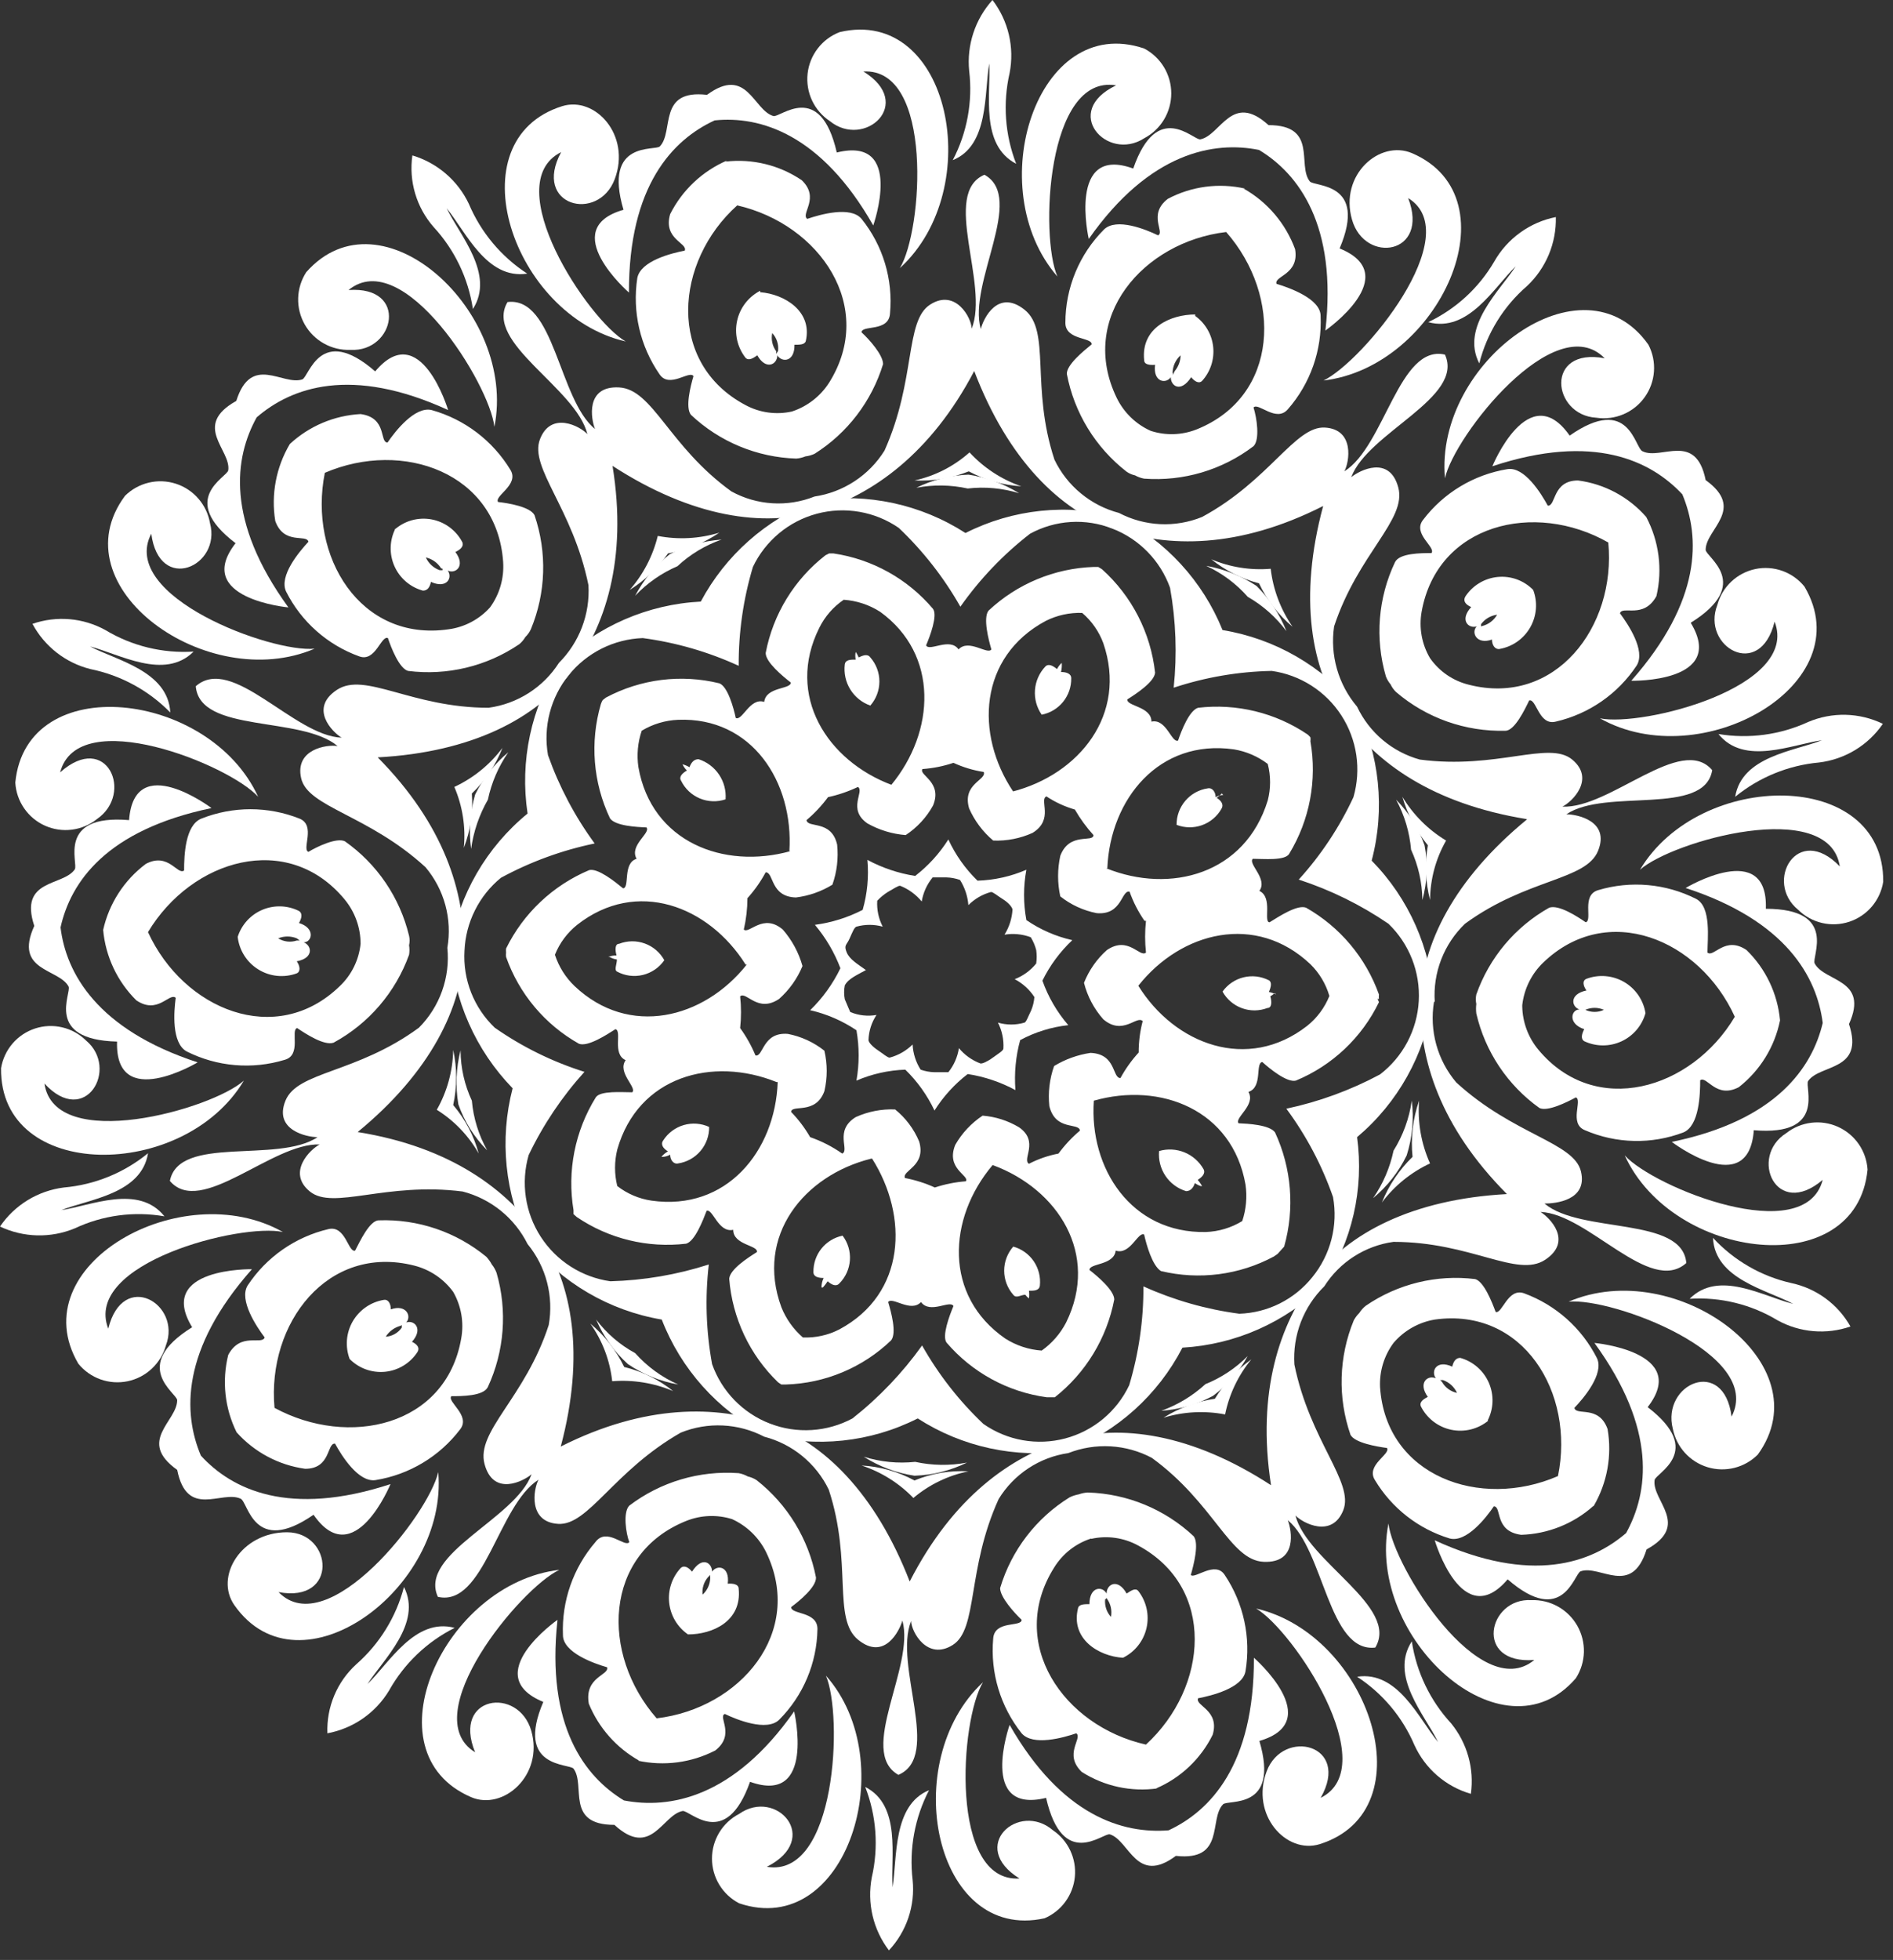 <svg xmlns="http://www.w3.org/2000/svg" width="115" height="119" viewBox="0 0 115 119" fill="none"><rect x="0" y="0" width="115" height="119" fill="#333333" stroke="none"/><path d="M62.95 57.68C62.988 57.952 62.988 58.227 62.95 58.499C62.605 58.925 62.154 59.254 61.643 59.452C62.129 59.705 62.54 60.079 62.839 60.537C62.817 60.819 62.75 61.096 62.64 61.357C62.463 61.711 62.352 62.043 62.241 62.088C61.714 62.243 61.152 62.243 60.624 62.088C60.873 62.573 60.988 63.116 60.957 63.66C60.957 63.793 60.647 63.971 60.314 64.214C59.982 64.458 59.672 64.591 59.561 64.569C59.052 64.378 58.601 64.057 58.254 63.638C58.172 64.174 57.951 64.678 57.612 65.1C57.501 65.1 57.169 65.1 56.77 65.1C56.483 65.093 56.199 65.04 55.928 64.945C55.636 64.487 55.468 63.96 55.441 63.417C55.053 63.8 54.572 64.075 54.046 64.214C53.913 64.214 53.669 63.993 53.337 63.771C53.005 63.55 52.761 63.284 52.761 63.151C52.778 62.606 52.947 62.077 53.248 61.623C52.711 61.717 52.157 61.656 51.653 61.445C51.653 61.445 51.476 61.047 51.321 60.67C51.267 60.392 51.267 60.106 51.321 59.828C51.543 59.407 52.096 59.186 52.606 58.898C52.118 58.544 51.609 58.256 51.432 57.813C51.255 57.37 51.432 57.392 51.609 56.993C51.786 56.594 51.897 56.306 52.03 56.262C52.552 56.117 53.103 56.117 53.625 56.262C53.374 55.778 53.259 55.234 53.292 54.689C53.483 54.485 53.699 54.307 53.935 54.158C54.289 53.959 54.577 53.759 54.688 53.781C55.197 53.984 55.646 54.311 55.995 54.734C56.083 54.196 56.312 53.692 56.659 53.272C56.659 53.272 57.08 53.272 57.501 53.272C57.781 53.281 58.057 53.333 58.321 53.427C58.612 53.888 58.786 54.412 58.83 54.955C59.21 54.573 59.684 54.298 60.203 54.158C60.336 54.158 60.58 54.379 60.934 54.601C61.289 54.822 61.488 55.088 61.51 55.221C61.479 55.763 61.311 56.289 61.023 56.749C61.559 56.66 62.109 56.714 62.618 56.904C62.766 57.145 62.878 57.406 62.95 57.68ZM63.327 59.54C63.78 58.619 64.395 57.786 65.143 57.082C64.144 56.857 63.197 56.443 62.352 55.863C62.164 54.853 62.164 53.817 62.352 52.807C61.413 53.213 60.406 53.438 59.384 53.471C58.645 52.753 58.044 51.904 57.612 50.968C57.074 51.818 56.392 52.568 55.596 53.183C54.581 53.024 53.6 52.694 52.694 52.209C52.787 53.229 52.689 54.258 52.407 55.243C51.499 55.711 50.517 56.018 49.505 56.151C50.166 56.936 50.691 57.828 51.055 58.787C50.596 59.737 49.974 60.6 49.217 61.335C50.221 61.564 51.175 61.977 52.03 62.553C52.207 63.564 52.207 64.598 52.03 65.61C52.969 65.205 53.976 64.98 54.998 64.945C55.732 65.66 56.332 66.5 56.77 67.426C57.306 66.575 57.989 65.825 58.786 65.211C59.802 65.367 60.783 65.697 61.688 66.186C61.608 65.165 61.705 64.138 61.975 63.151C62.882 62.662 63.875 62.354 64.899 62.243C64.212 61.447 63.678 60.531 63.327 59.54Z" fill="white"></path><path d="M85.723 51.589C86.163 52.548 86.397 53.59 86.409 54.645C86.71 53.563 86.755 52.426 86.542 51.323C86.178 50.283 85.588 49.338 84.814 48.554C85.323 49.492 85.632 50.525 85.723 51.589Z" fill="white"></path><path d="M84.658 69.863C84.44 70.895 84.019 71.874 83.418 72.743C84.276 72.035 84.971 71.151 85.456 70.151C85.798 69.079 85.904 67.945 85.766 66.828C85.611 67.906 85.234 68.939 84.658 69.863Z" fill="white"></path><path d="M73.229 84.039C72.453 84.751 71.541 85.301 70.549 85.656C71.65 85.581 72.723 85.272 73.694 84.748C74.562 84.104 75.279 83.28 75.799 82.333C75.067 83.071 74.193 83.651 73.229 84.039Z" fill="white"></path><path d="M55.599 88.757C54.547 88.868 53.485 88.763 52.476 88.447C53.41 89.043 54.459 89.435 55.554 89.599C56.662 89.561 57.749 89.289 58.744 88.802C57.703 88.999 56.634 88.984 55.599 88.757Z" fill="white"></path><path d="M38.587 82.156C37.66 81.654 36.852 80.959 36.217 80.118C36.655 81.148 37.313 82.07 38.144 82.82C39.063 83.446 40.105 83.869 41.201 84.061C40.203 83.62 39.312 82.97 38.587 82.156Z" fill="white"></path><path d="M28.665 66.828C28.219 65.87 27.985 64.828 27.978 63.772C27.707 64.843 27.662 65.96 27.845 67.05C28.212 68.1 28.81 69.053 29.595 69.841C29.076 68.913 28.759 67.887 28.665 66.828Z" fill="white"></path><path d="M29.639 48.554C29.857 47.521 30.279 46.542 30.88 45.674C30.034 46.379 29.347 47.255 28.864 48.244C28.551 49.315 28.468 50.439 28.62 51.544C28.764 50.491 29.11 49.476 29.639 48.554Z" fill="white"></path><path d="M41.155 34.378C41.926 33.657 42.839 33.107 43.836 32.761C42.738 32.839 41.667 33.14 40.69 33.647C39.818 34.33 39.101 35.191 38.586 36.172C39.311 35.405 40.186 34.794 41.155 34.378Z" fill="white"></path><path d="M58.789 29.66C59.839 29.538 60.903 29.637 61.913 29.948C60.973 29.367 59.925 28.983 58.834 28.818C57.733 28.858 56.654 29.13 55.666 29.615C56.699 29.419 57.762 29.434 58.789 29.66Z" fill="white"></path><path d="M75.802 36.238C76.719 36.763 77.519 37.472 78.15 38.32C77.741 37.289 77.122 36.354 76.333 35.574C75.407 34.964 74.367 34.55 73.276 34.355C74.24 34.8 75.1 35.441 75.802 36.238Z" fill="white"></path><path d="M78.899 53.405C80.833 54.035 82.668 54.937 84.348 56.085C84.974 56.688 85.463 57.42 85.781 58.229C86.099 59.039 86.238 59.907 86.19 60.776C86.142 61.644 85.906 62.492 85.501 63.261C85.095 64.03 84.528 64.703 83.838 65.233C82.048 66.192 80.132 66.893 78.146 67.315C79.356 68.949 80.311 70.756 80.981 72.676C81.136 73.531 81.103 74.41 80.885 75.251C80.667 76.092 80.269 76.876 79.719 77.549C79.183 78.215 78.51 78.758 77.746 79.141C76.981 79.523 76.143 79.736 75.288 79.764C73.276 79.498 71.313 78.939 69.463 78.103C69.474 80.135 69.183 82.158 68.599 84.105C68.225 84.894 67.683 85.591 67.012 86.149C66.341 86.706 65.557 87.111 64.713 87.335C63.87 87.558 62.988 87.595 62.129 87.443C61.27 87.291 60.454 86.953 59.739 86.453C58.268 85.06 57.014 83.455 56.017 81.691C54.823 83.36 53.399 84.851 51.787 86.121C51.021 86.532 50.176 86.772 49.309 86.825C48.442 86.879 47.574 86.744 46.764 86.43C45.954 86.117 45.222 85.632 44.617 85.009C44.011 84.386 43.548 83.639 43.259 82.821C42.893 80.826 42.826 78.788 43.059 76.774C41.124 77.396 39.111 77.739 37.079 77.793C36.222 77.671 35.401 77.367 34.671 76.901C33.942 76.435 33.321 75.818 32.851 75.091C32.38 74.365 32.071 73.546 31.945 72.69C31.818 71.833 31.877 70.96 32.117 70.128C32.997 68.29 34.139 66.589 35.506 65.078C33.563 64.468 31.726 63.564 30.057 62.398C29.429 61.8 28.939 61.071 28.621 60.264C28.304 59.457 28.166 58.59 28.218 57.724C28.254 56.871 28.47 56.035 28.852 55.272C29.233 54.508 29.772 53.834 30.433 53.294C32.219 52.326 34.137 51.624 36.126 51.212C34.925 49.573 33.97 47.767 33.291 45.851C33.142 44.997 33.177 44.121 33.395 43.282C33.612 42.443 34.008 41.66 34.553 40.986C35.099 40.313 35.783 39.764 36.558 39.376C37.334 38.989 38.184 38.772 39.05 38.741C41.065 39.01 43.028 39.577 44.876 40.425C44.864 38.392 45.156 36.369 45.739 34.422C46.114 33.634 46.656 32.938 47.326 32.38C47.996 31.822 48.78 31.417 49.623 31.191C50.465 30.966 51.346 30.926 52.206 31.075C53.065 31.223 53.882 31.556 54.6 32.051C56.077 33.453 57.339 35.065 58.343 36.836C59.525 35.157 60.951 33.664 62.574 32.406C63.335 31.991 64.177 31.747 65.043 31.694C65.907 31.64 66.774 31.778 67.58 32.096C68.386 32.409 69.115 32.891 69.719 33.51C70.323 34.129 70.787 34.871 71.08 35.684C71.44 37.687 71.514 39.73 71.301 41.754C73.225 41.118 75.234 40.774 77.26 40.735C78.117 40.856 78.938 41.16 79.667 41.626C80.397 42.092 81.017 42.709 81.488 43.436C81.958 44.162 82.267 44.981 82.394 45.837C82.52 46.694 82.462 47.567 82.222 48.399C81.373 50.226 80.253 51.913 78.899 53.405ZM69.153 59.85C71.766 56.55 76.307 55.42 79.608 58.544C80.151 59.077 80.547 59.74 80.76 60.471C80.474 61.183 80.008 61.809 79.408 62.287C75.798 65.1 71.368 63.417 69.153 59.85ZM67.27 52.718C67.447 48.509 70.415 44.855 74.956 45.497C75.705 45.62 76.412 45.924 77.016 46.383C77.204 47.109 77.204 47.872 77.016 48.598C75.643 53.072 71.102 54.291 67.203 52.718H67.27ZM61.555 48.066C59.207 44.567 59.473 39.871 63.526 37.7C64.212 37.355 64.974 37.187 65.742 37.213C66.32 37.705 66.763 38.338 67.026 39.051C68.51 43.37 65.564 47.025 61.489 48.066H61.555ZM54.201 47.668C50.258 46.206 47.711 42.241 49.771 38.121C50.11 37.434 50.621 36.846 51.255 36.415C52.043 36.469 52.805 36.72 53.47 37.146C57.058 39.738 56.815 44.434 54.135 47.668H54.201ZM48.021 51.677C43.967 52.807 39.582 51.123 38.784 46.582C38.674 45.839 38.742 45.079 38.984 44.367C39.654 43.963 40.416 43.734 41.199 43.703C45.673 43.526 48.22 47.468 47.955 51.677H48.021ZM45.363 58.566C42.749 61.866 38.208 62.996 34.908 59.873C34.357 59.347 33.946 58.692 33.712 57.968C33.997 57.255 34.463 56.63 35.063 56.151C38.673 53.316 43.059 55 45.297 58.566H45.363ZM47.246 65.698C47.091 69.907 44.123 73.54 39.582 72.897C38.823 72.787 38.105 72.482 37.499 72.011C37.319 71.284 37.319 70.523 37.499 69.796C38.762 65.344 43.281 64.126 47.179 65.698H47.246ZM52.983 70.35C55.198 73.85 55.043 78.546 50.989 80.716C50.306 81.068 49.542 81.236 48.774 81.204C48.198 80.704 47.75 80.073 47.467 79.365C45.872 75.024 48.841 71.369 52.916 70.35H52.983ZM60.337 70.749C64.279 72.211 66.805 76.153 64.767 80.296C64.415 80.975 63.907 81.559 63.283 82.001C62.495 81.945 61.734 81.694 61.068 81.27C57.324 78.678 57.568 73.983 60.292 70.749H60.337ZM66.45 66.828C70.504 65.676 74.868 67.382 75.665 71.923C75.773 72.666 75.705 73.425 75.466 74.138C74.796 74.546 74.034 74.775 73.251 74.802C68.732 74.891 66.162 70.948 66.45 66.828ZM77.526 60.382C77.386 60.31 77.237 60.258 77.083 60.227C77.216 59.939 77.282 59.629 77.083 59.518C76.609 59.276 76.065 59.212 75.548 59.338C75.032 59.464 74.578 59.772 74.269 60.205C74.528 60.671 74.945 61.028 75.446 61.211C75.946 61.395 76.496 61.391 76.994 61.202C77.282 61.202 77.26 60.781 77.171 60.493C77.269 60.439 77.358 60.372 77.437 60.294L77.526 60.382ZM74.314 48.266C74.15 48.274 73.991 48.319 73.849 48.399C73.849 48.089 73.649 47.801 73.361 47.867C72.833 47.947 72.352 48.215 72.006 48.623C71.66 49.03 71.472 49.548 71.478 50.082C71.974 50.273 72.522 50.28 73.022 50.101C73.522 49.922 73.941 49.57 74.203 49.108C74.358 48.864 74.203 48.62 73.915 48.443C74.027 48.365 74.131 48.276 74.225 48.177L74.314 48.266ZM64.501 40.247C64.383 40.354 64.285 40.482 64.213 40.624C63.969 40.425 63.704 40.269 63.504 40.469C63.137 40.857 62.915 41.359 62.875 41.891C62.834 42.424 62.978 42.954 63.283 43.393C63.795 43.294 64.255 43.017 64.584 42.612C64.912 42.207 65.086 41.699 65.077 41.178C65.077 40.89 64.767 40.801 64.457 40.801C64.5 40.62 64.515 40.433 64.501 40.247ZM51.986 39.583C51.95 39.736 51.95 39.895 51.986 40.048C51.676 40.048 51.366 40.048 51.321 40.336C51.256 40.867 51.374 41.405 51.656 41.861C51.938 42.316 52.367 42.661 52.872 42.839C53.227 42.435 53.423 41.915 53.423 41.377C53.423 40.839 53.227 40.319 52.872 39.915C52.695 39.671 52.407 39.804 52.163 39.915C52.118 39.797 52.058 39.686 51.986 39.583ZM41.464 46.405C41.527 46.547 41.618 46.675 41.73 46.782C41.464 46.937 41.221 47.158 41.376 47.402C41.612 47.887 42.016 48.269 42.514 48.477C43.011 48.685 43.567 48.705 44.078 48.532C44.119 48 43.979 47.471 43.681 47.029C43.384 46.587 42.946 46.258 42.439 46.095C42.151 46.095 41.996 46.294 41.885 46.582C41.754 46.503 41.613 46.443 41.464 46.405ZM37.034 58.101C37.17 58.182 37.321 58.235 37.477 58.256C37.477 58.544 37.3 58.876 37.477 58.987C37.958 59.248 38.517 59.322 39.049 59.195C39.58 59.068 40.046 58.749 40.357 58.3C40.098 57.829 39.677 57.468 39.171 57.285C38.666 57.101 38.111 57.108 37.61 57.303C37.344 57.303 37.367 57.702 37.455 58.012C37.281 58.008 37.108 58.038 36.946 58.101H37.034ZM40.268 70.239C40.424 70.23 40.576 70.185 40.711 70.106C40.711 70.416 40.911 70.704 41.199 70.638C41.727 70.558 42.208 70.29 42.554 69.882C42.9 69.475 43.087 68.957 43.081 68.423C42.596 68.2 42.045 68.16 41.532 68.31C41.02 68.461 40.578 68.792 40.29 69.242C40.113 69.486 40.29 69.73 40.578 69.907C40.426 69.992 40.291 70.105 40.18 70.239H40.268ZM49.992 78.169C50.097 78.051 50.194 77.925 50.28 77.793C50.502 77.992 50.79 78.147 50.989 77.925C51.367 77.547 51.595 77.045 51.632 76.512C51.669 75.979 51.511 75.45 51.188 75.024C50.681 75.127 50.225 75.406 49.901 75.81C49.578 76.215 49.406 76.721 49.416 77.239C49.416 77.527 49.727 77.593 50.037 77.593C49.95 77.773 49.904 77.97 49.904 78.169H49.992ZM62.508 78.834C62.53 78.679 62.53 78.523 62.508 78.368C62.818 78.368 63.128 78.368 63.172 78.058C63.227 77.536 63.095 77.01 62.799 76.576C62.503 76.142 62.062 75.827 61.555 75.688C61.2 76.092 61.004 76.612 61.004 77.15C61.004 77.688 61.2 78.208 61.555 78.612C61.732 78.856 62.02 78.612 62.286 78.612C62.349 78.696 62.423 78.771 62.508 78.834ZM73.029 72.011C72.95 71.879 72.861 71.753 72.763 71.635C73.007 71.48 73.251 71.258 73.118 70.992C72.858 70.53 72.45 70.168 71.96 69.967C71.469 69.766 70.925 69.737 70.415 69.885C70.367 70.417 70.503 70.951 70.802 71.394C71.1 71.838 71.543 72.166 72.054 72.321C72.32 72.321 72.497 72.122 72.586 71.834C72.695 71.909 72.815 71.969 72.94 72.011H73.029ZM83.772 60.648C83.761 60.56 83.761 60.47 83.772 60.382C82.975 58.15 81.403 56.279 79.342 55.11C78.81 54.911 77.703 55.642 77.127 55.996C76.728 55.996 77.348 54.49 76.507 54.091C77.038 53.36 75.798 52.452 76.108 52.142C76.75 52.142 78.079 52.275 78.323 51.832C79.564 49.789 80.021 47.364 79.608 45.01C79.62 44.929 79.62 44.847 79.608 44.766C79.554 44.702 79.495 44.642 79.43 44.589C77.48 43.272 75.123 42.699 72.785 42.972C72.254 43.127 71.766 44.367 71.567 44.965C71.168 45.12 70.858 43.614 69.95 43.813C69.95 42.883 68.422 42.883 68.488 42.462C69.02 42.13 70.127 41.399 70.172 40.845C69.907 38.421 68.755 36.181 66.938 34.555L66.716 34.422H66.45C64.065 34.502 61.789 35.446 60.049 37.08C59.717 37.523 60.049 38.83 60.226 39.428C60.005 39.782 58.853 38.763 58.232 39.428C57.701 38.675 56.46 39.583 56.261 39.184C56.505 38.608 56.97 37.368 56.682 36.969C55.143 35.148 52.993 33.951 50.635 33.602H50.369L50.147 33.713C48.254 35.183 46.962 37.294 46.515 39.649C46.515 40.203 47.534 41.045 48.043 41.443C48.043 41.864 46.537 41.687 46.426 42.617C45.562 42.329 45.097 43.791 44.698 43.592C44.566 42.972 44.211 41.687 43.702 41.488C41.377 40.918 38.925 41.226 36.813 42.352L36.613 42.507C36.568 42.583 36.53 42.665 36.503 42.75C35.83 45.051 36.028 47.519 37.056 49.683C37.367 50.149 38.696 50.215 39.272 50.237C39.559 50.569 38.208 51.323 38.673 52.142C37.81 52.408 38.275 53.892 37.854 53.936C37.367 53.538 36.325 52.696 35.794 52.829C33.591 53.755 31.797 55.446 30.744 57.591C30.736 57.672 30.736 57.754 30.744 57.835C30.733 57.923 30.733 58.012 30.744 58.101C31.531 60.337 33.106 62.211 35.174 63.373C35.705 63.572 36.835 62.841 37.389 62.486C37.81 62.597 37.167 63.993 38.009 64.369C37.477 65.122 38.718 66.031 38.408 66.319C37.787 66.319 36.458 66.208 36.193 66.629C34.927 68.671 34.446 71.103 34.841 73.473C34.841 73.473 34.841 73.628 34.841 73.717L35.041 73.894C36.989 75.214 39.349 75.788 41.686 75.511C42.218 75.356 42.705 74.093 42.926 73.517C43.303 73.362 43.635 74.869 44.543 74.669C44.543 75.6 46.072 75.6 45.983 76.02C45.452 76.353 44.344 77.062 44.3 77.638C44.488 80.026 45.544 82.264 47.268 83.928L47.467 84.061H47.733C50.125 83.992 52.407 83.037 54.135 81.381C54.489 80.938 54.135 79.653 53.957 79.055C54.201 78.701 55.331 79.72 55.951 79.055C56.505 79.808 57.723 78.9 57.922 79.299C57.679 79.875 57.214 81.115 57.502 81.514C59.056 83.331 61.224 84.514 63.593 84.836H63.837H64.08C65.958 83.356 67.24 81.249 67.691 78.9C67.691 78.346 66.672 77.482 66.184 77.106C66.184 76.685 67.669 76.84 67.779 75.932C68.665 76.22 69.13 74.758 69.507 74.957C69.64 75.555 69.994 76.84 70.526 77.172C72.846 77.731 75.291 77.416 77.393 76.286L77.614 76.131L78.013 75.688C78.663 73.385 78.466 70.926 77.459 68.755C77.127 68.29 75.798 68.224 75.244 68.201C74.978 67.869 76.307 67.094 75.842 66.296C76.728 66.008 76.241 64.546 76.684 64.48C77.149 64.901 78.19 65.743 78.722 65.61C80.933 64.696 82.73 63.001 83.772 60.847C83.747 60.779 83.717 60.712 83.683 60.648H83.772ZM69.618 55.908C69.549 56.548 69.549 57.194 69.618 57.835C69.241 58.167 68.555 56.794 67.248 57.68C66.633 58.226 66.156 58.909 65.852 59.673C66.061 60.495 66.464 61.254 67.026 61.888C68.222 62.907 69.064 61.623 69.418 61.999C69.255 62.621 69.173 63.261 69.175 63.904C68.745 64.374 68.373 64.895 68.067 65.455C67.558 65.455 67.824 63.993 66.251 63.926C65.467 64.041 64.714 64.313 64.036 64.724C63.76 65.504 63.661 66.337 63.748 67.16C64.124 68.689 65.542 68.135 65.609 68.644C65.12 69.057 64.681 69.525 64.302 70.04C63.677 70.16 63.073 70.368 62.508 70.66C62.065 70.394 63.15 69.309 61.909 68.445C61.235 68.042 60.477 67.799 59.694 67.736C59.01 68.189 58.441 68.796 58.033 69.508C57.435 70.97 58.919 71.369 58.675 71.723C58.035 71.771 57.402 71.897 56.793 72.1C56.212 71.836 55.603 71.643 54.976 71.524C54.777 71.059 56.283 70.815 55.84 69.309C55.522 68.548 55.02 67.878 54.378 67.36C53.556 67.326 52.736 67.486 51.986 67.825C50.657 68.644 51.632 69.841 51.166 70.04C50.566 69.618 49.91 69.283 49.217 69.043C48.897 68.488 48.511 67.975 48.065 67.515C48.065 67.027 49.549 67.714 50.081 66.252C50.27 65.443 50.27 64.602 50.081 63.793C49.435 63.281 48.675 62.931 47.866 62.774C46.315 62.642 46.382 64.192 45.895 64.081C45.65 63.493 45.338 62.935 44.964 62.42C45.033 61.779 45.033 61.133 44.964 60.493C45.341 60.161 46.027 61.534 47.334 60.648C47.951 60.099 48.436 59.417 48.752 58.654C48.523 57.836 48.114 57.08 47.556 56.439C46.36 55.42 45.518 56.727 45.186 56.439C45.33 55.815 45.404 55.176 45.407 54.534C45.838 54.057 46.21 53.529 46.515 52.962C47.024 52.962 46.781 54.446 48.353 54.49C49.139 54.394 49.894 54.129 50.568 53.715C50.844 52.934 50.942 52.102 50.856 51.278C50.502 49.75 49.062 50.304 48.996 49.794C49.484 49.382 49.923 48.913 50.303 48.399C50.93 48.264 51.54 48.055 52.119 47.779C52.54 48.044 51.454 49.13 52.695 49.993C53.409 50.396 54.203 50.638 55.021 50.702C55.712 50.248 56.282 49.632 56.682 48.908C57.28 47.468 55.796 47.07 56.039 46.693C56.681 46.648 57.313 46.521 57.922 46.316C58.507 46.585 59.125 46.772 59.761 46.87C59.96 47.358 58.432 47.579 58.875 49.085C59.207 49.838 59.707 50.505 60.337 51.035C61.16 51.068 61.979 50.908 62.729 50.569C64.058 49.75 63.105 48.554 63.571 48.354C64.103 48.706 64.686 48.975 65.299 49.152C65.619 49.707 65.998 50.227 66.428 50.702C66.428 51.19 64.966 50.481 64.412 51.965C64.235 52.775 64.235 53.614 64.412 54.424C65.058 54.936 65.818 55.285 66.627 55.443C68.178 55.575 68.112 54.025 68.621 54.136C68.843 54.764 69.149 55.36 69.529 55.908H69.618ZM87.117 60.825C86.937 57.603 85.591 54.556 83.329 52.253C84.155 49.132 83.816 45.817 82.377 42.928C80.33 40.438 77.449 38.777 74.269 38.254C73.064 35.277 70.821 32.838 67.957 31.387C64.841 30.559 61.53 30.906 58.653 32.362C55.944 30.617 52.693 29.917 49.505 30.39C46.533 31.538 44.073 33.716 42.572 36.526C39.358 36.688 36.312 38.01 34 40.247C32.263 42.96 31.57 46.211 32.05 49.395C29.553 51.438 27.884 54.32 27.355 57.503C27.55 60.721 28.894 63.763 31.142 66.075C30.332 69.19 30.67 72.492 32.095 75.378C34.13 77.892 37.013 79.578 40.202 80.118C41.368 83.125 43.589 85.605 46.448 87.096C49.564 87.924 52.875 87.577 55.752 86.121C58.455 87.86 61.697 88.561 64.878 88.093C67.88 86.916 70.352 84.688 71.833 81.824C75.048 81.639 78.086 80.293 80.383 78.036C82.14 75.389 82.873 72.192 82.443 69.043C84.922 66.955 86.553 64.032 87.028 60.825H87.117Z" fill="white"></path><path d="M110.731 62.11C110.376 59.319 108.516 55.908 102.402 53.914C102.402 53.914 107.43 50.902 107.275 55.177C111.706 55.177 110.022 58.123 110.244 58.499C110.842 59.629 113.566 59.43 112.326 62.176C113.278 65.056 110.576 64.591 109.845 65.632C109.601 65.986 110.997 68.999 106.544 68.622C106.234 72.897 101.561 69.331 101.561 69.331C107.918 68.024 110.089 64.812 110.731 62.11Z" fill="white"></path><path d="M98.789 93.077C100.14 90.618 100.694 86.808 96.862 81.536C96.862 81.536 102.71 82.068 100.096 85.435C103.618 88.137 100.561 89.444 100.517 89.865C100.34 91.127 102.732 92.589 100.03 94.073C99.121 96.975 97.216 94.982 96.02 95.403C95.622 95.558 94.957 98.814 91.59 95.89C88.821 99.146 87.16 93.52 87.16 93.52C93.052 96.222 96.685 94.893 98.789 93.077Z" fill="white"></path><path d="M70.992 111.129C73.517 109.955 76.198 107.164 76.175 100.652C76.175 100.652 80.605 104.506 76.508 105.702C77.77 109.977 74.558 109.224 74.293 109.557C73.429 110.465 74.448 113.012 71.435 112.68C69.021 114.474 68.622 111.749 67.426 111.373C67.005 111.262 64.568 113.588 63.55 109.158C59.407 110.177 61.334 104.728 61.334 104.728C64.502 110.265 68.223 111.351 70.992 111.129Z" fill="white"></path><path d="M37.901 109.313C40.648 109.844 44.546 109.18 48.245 103.908C48.245 103.908 49.574 109.623 45.565 108.183C44.081 112.37 41.91 109.889 41.467 109.955C40.227 110.199 39.562 112.857 37.325 110.797C34.312 110.797 35.597 108.405 34.844 107.386C34.578 107.053 31.278 107.386 33.005 103.332C29.063 101.715 33.869 98.348 33.869 98.348C33.161 104.816 35.531 107.873 37.901 109.313Z" fill="white"></path><path d="M12.204 88.38C14.086 90.44 17.564 92.124 23.722 90.108C23.722 90.108 21.507 95.513 19.048 91.969C15.393 94.494 15.083 91.193 14.618 90.994C13.466 90.462 11.362 92.234 10.764 89.244C8.305 87.494 10.764 86.298 10.764 85.013C10.764 84.593 7.862 82.953 11.672 80.583C9.457 76.951 15.305 77.061 15.305 77.061C10.985 81.934 11.118 85.811 12.204 88.38Z" fill="white"></path><path d="M3.678 56.307C4.01 59.075 5.893 62.509 12.007 64.502C12.007 64.502 6.978 67.515 7.111 63.24C2.681 63.129 4.364 60.294 4.165 59.895C3.567 58.788 0.82 58.987 2.083 56.218C1.131 53.339 3.833 53.826 4.542 52.785C4.785 52.43 3.412 49.418 7.842 49.794C8.152 45.519 12.848 49.063 12.848 49.063C6.469 50.392 4.298 53.538 3.678 56.307Z" fill="white"></path><path d="M15.594 25.339C14.243 27.776 13.69 31.608 17.521 36.88C17.521 36.88 11.696 36.348 14.31 32.981C10.766 30.279 13.822 28.972 13.867 28.551C14.044 27.311 11.652 25.849 14.354 24.343C15.262 21.463 17.167 23.434 18.363 23.036C18.784 22.881 19.427 19.625 22.793 22.549C25.54 19.27 27.224 24.896 27.224 24.896C21.331 22.194 17.699 23.523 15.594 25.339Z" fill="white"></path><path d="M43.414 7.31C40.867 8.484 38.187 11.275 38.209 17.765C38.209 17.765 33.779 13.911 37.877 12.737C36.614 8.462 39.848 9.193 40.092 8.882C40.956 7.974 39.937 5.405 42.949 5.759C45.386 3.965 45.762 6.689 46.98 7.044C47.379 7.177 49.816 4.829 50.835 9.259C54.977 8.24 53.05 13.689 53.05 13.689C49.904 8.151 46.183 7.022 43.414 7.31Z" fill="white"></path><path d="M76.486 9.104C73.762 8.55 69.841 9.236 66.142 14.508C66.142 14.508 64.835 8.771 68.844 10.233C70.306 6.025 72.499 8.528 72.92 8.461C74.16 8.218 74.825 5.559 77.062 7.597C80.075 7.597 78.79 10.012 79.565 11.008C79.831 11.363 83.109 11.008 81.382 15.084C85.347 16.701 80.518 20.068 80.518 20.068C81.249 13.667 78.879 10.543 76.486 9.104Z" fill="white"></path><path d="M102.202 30.014C100.297 27.976 96.819 26.271 90.661 28.309C90.661 28.309 92.876 22.904 95.357 26.448C99.012 23.901 99.3 27.223 99.787 27.401C100.917 27.954 103.021 26.182 103.619 29.15C106.078 30.922 103.619 32.119 103.619 33.381C103.619 33.824 106.521 35.441 102.711 37.811C104.926 41.466 99.1 41.333 99.1 41.333C103.398 36.46 103.287 32.606 102.202 30.014Z" fill="white"></path><path d="M111.769 52.607C111.127 48.376 101.602 51.056 99.631 52.806C103.264 46.715 114.472 46.648 114.405 53.537C114.318 54.092 114.079 54.612 113.716 55.04C113.352 55.468 112.878 55.788 112.345 55.964C111.812 56.14 111.24 56.166 110.693 56.039C110.146 55.912 109.645 55.636 109.244 55.243C107.14 53.537 109.2 49.927 111.769 52.607Z" fill="white"></path><path d="M97.484 21.752C94.472 18.672 88.336 26.47 87.782 29.039C87.14 21.973 96.178 15.306 100.143 20.932C100.402 21.432 100.518 21.994 100.478 22.556C100.438 23.119 100.243 23.659 99.915 24.117C99.588 24.575 99.14 24.934 98.621 25.154C98.102 25.374 97.532 25.446 96.975 25.362C94.273 25.207 93.83 21.065 97.484 21.752Z" fill="white"></path><path d="M67.804 5.183C63.573 4.474 63.175 14.376 64.238 16.79C59.586 11.452 62.975 0.731 69.51 2.946C70.006 3.207 70.422 3.599 70.712 4.079C71.001 4.56 71.154 5.11 71.154 5.671C71.154 6.231 71.001 6.782 70.712 7.262C70.422 7.742 70.006 8.134 69.51 8.395C67.25 9.857 64.459 6.778 67.804 5.183Z" fill="white"></path><path d="M34.09 9.236C30.236 11.163 35.729 19.425 38.011 20.732C31.122 19.16 27.578 8.505 34.156 6.445C36.172 5.825 38.343 8.217 37.346 10.875C36.349 13.533 32.318 12.514 34.09 9.236Z" fill="white"></path><path d="M9.19 32.406C7.197 36.216 16.5 39.649 19.114 39.384C12.602 42.175 3.476 35.64 7.596 30.102C7.993 29.71 8.491 29.434 9.035 29.304C9.579 29.174 10.148 29.197 10.68 29.368C11.212 29.539 11.687 29.853 12.053 30.276C12.419 30.698 12.663 31.213 12.757 31.764C13.466 34.378 9.678 36.083 9.19 32.406Z" fill="white"></path><path d="M2.7 65.787C3.32 70.04 12.867 67.359 14.816 65.609C11.184 71.701 -0.025 71.767 0.064 64.856C0.155 64.303 0.396 63.786 0.76 63.361C1.125 62.935 1.6 62.619 2.133 62.445C2.665 62.271 3.235 62.247 3.781 62.376C4.326 62.504 4.826 62.78 5.225 63.173C7.263 64.878 5.181 68.489 2.7 65.787Z" fill="white"></path><path d="M16.922 96.665C19.913 99.744 26.048 91.947 26.624 89.378C27.244 96.444 18.207 103.111 14.242 97.463C13.024 95.735 14.641 93.032 17.432 93.032C20.223 93.032 20.577 97.352 16.922 96.665Z" fill="white"></path><path d="M46.586 113.344C50.816 114.053 51.215 104.151 50.174 101.737C54.826 106.965 51.437 117.774 44.902 115.559C44.405 115.301 43.988 114.912 43.698 114.433C43.407 113.955 43.253 113.405 43.253 112.846C43.253 112.286 43.407 111.736 43.698 111.258C43.988 110.779 44.405 110.39 44.902 110.132C47.162 108.537 49.953 111.638 46.586 113.344Z" fill="white"></path><path d="M80.23 109.158C84.062 107.253 78.569 98.991 76.31 97.662C83.198 99.257 86.743 109.911 80.164 111.971C78.126 112.591 75.955 110.177 76.952 107.541C77.949 104.905 82.091 105.902 80.23 109.158Z" fill="white"></path><path d="M105.193 86.01C107.187 82.2 97.906 78.767 95.292 79.033C101.782 76.242 110.797 82.776 106.788 88.314C106.398 88.706 105.908 88.984 105.372 89.12C104.836 89.255 104.273 89.243 103.743 89.084C103.214 88.925 102.737 88.625 102.364 88.216C101.992 87.808 101.737 87.305 101.627 86.763C100.918 84.017 104.728 82.333 105.193 86.01Z" fill="white"></path><path d="M110.73 71.635C109.645 75.799 100.474 72.1 98.702 70.151C101.648 76.574 112.79 77.881 113.454 71.014C113.42 70.458 113.234 69.922 112.917 69.463C112.6 69.005 112.163 68.642 111.654 68.414C111.146 68.186 110.584 68.101 110.031 68.169C109.477 68.237 108.953 68.455 108.515 68.799C106.233 70.239 107.895 74.049 110.73 71.635Z" fill="white"></path><path d="M107.807 37.744C109.358 41.731 99.767 44.146 97.197 43.614C103.355 47.092 113.124 41.554 109.624 35.618C109.273 35.182 108.808 34.851 108.281 34.662C107.754 34.474 107.185 34.434 106.637 34.549C106.089 34.664 105.584 34.928 105.177 35.312C104.769 35.696 104.476 36.185 104.33 36.725C103.333 39.251 106.921 41.355 107.807 37.744Z" fill="white"></path><path d="M85.545 12.027C89.156 14.242 82.799 21.951 80.406 23.102C87.428 22.283 92.102 12.027 85.789 9.303C83.817 8.461 81.359 10.61 82.134 13.334C82.909 16.059 86.874 15.46 85.545 12.027Z" fill="white"></path><path d="M52.451 4.341C56.726 4.097 56.062 13.998 54.666 16.28C59.96 11.451 57.723 0.376 51.011 1.949C50.486 2.149 50.026 2.49 49.683 2.935C49.339 3.379 49.124 3.91 49.062 4.468C49.001 5.027 49.094 5.592 49.332 6.101C49.571 6.61 49.945 7.043 50.413 7.353C52.517 9.059 55.618 6.29 52.451 4.341Z" fill="white"></path><path d="M21.174 17.61C24.497 14.885 29.746 23.302 30.034 25.916C31.43 18.961 23.168 11.363 18.605 16.524C18.3 16.994 18.13 17.538 18.114 18.098C18.097 18.658 18.235 19.211 18.511 19.698C18.788 20.185 19.193 20.586 19.682 20.858C20.171 21.131 20.725 21.264 21.285 21.242C23.987 21.398 24.851 17.344 21.174 17.61Z" fill="white"></path><path d="M3.654 46.893C4.74 42.729 13.932 46.428 15.682 48.377C12.736 41.931 1.594 40.646 0.93 47.513C0.961 48.073 1.146 48.614 1.465 49.076C1.783 49.538 2.223 49.904 2.736 50.133C3.248 50.361 3.814 50.445 4.37 50.373C4.927 50.302 5.453 50.079 5.891 49.728C8.151 48.178 6.489 44.368 3.654 46.893Z" fill="white"></path><path d="M6.577 80.672C5.026 76.685 14.64 74.249 17.187 74.802C11.029 71.325 1.261 76.84 4.76 82.799C5.114 83.234 5.581 83.563 6.109 83.751C6.637 83.938 7.207 83.977 7.756 83.863C8.304 83.748 8.811 83.485 9.22 83.102C9.63 82.719 9.926 82.231 10.077 81.691C11.051 79.166 7.463 77.062 6.577 80.672Z" fill="white"></path><path d="M28.863 106.39C25.23 104.174 31.587 96.444 33.98 95.314C26.958 96.134 22.284 106.39 28.619 109.114C30.569 109.956 33.049 107.785 32.274 105.083C31.499 102.38 27.445 102.934 28.863 106.39Z" fill="white"></path><path d="M61.933 114.053C57.658 114.319 58.322 104.418 59.718 102.136C54.535 106.943 56.749 117.952 63.461 116.468C63.965 116.251 64.401 115.903 64.724 115.46C65.047 115.017 65.246 114.495 65.298 113.95C65.35 113.404 65.254 112.854 65.02 112.358C64.787 111.861 64.424 111.437 63.971 111.129C61.889 109.335 58.787 112.104 61.933 114.053Z" fill="white"></path><path d="M93.21 100.785C89.909 103.509 84.637 95.114 84.349 92.501C82.976 99.456 91.305 107.053 95.735 101.892C96.038 101.419 96.207 100.872 96.222 100.31C96.236 99.748 96.097 99.193 95.819 98.704C95.54 98.216 95.133 97.813 94.642 97.539C94.151 97.266 93.594 97.132 93.032 97.152C90.396 96.997 89.51 101.073 93.21 100.785Z" fill="white"></path><path d="M114.384 43.947C113.943 44.591 113.368 45.134 112.7 45.539C112.031 45.944 111.284 46.202 110.508 46.295C108.64 46.466 106.866 47.191 105.413 48.377C105.812 45.918 109.002 45.608 110.685 44.944C108.891 45.187 105.967 46.516 104.395 44.567C106.243 44.874 108.141 44.619 109.844 43.836C110.565 43.53 111.343 43.381 112.126 43.4C112.909 43.419 113.679 43.606 114.384 43.947Z" fill="white"></path><path d="M112.415 80.539C111.691 80.79 110.923 80.886 110.16 80.821C109.397 80.756 108.656 80.532 107.985 80.162C106.38 79.194 104.517 78.738 102.646 78.856C104.419 77.084 107.077 78.701 108.937 79.166C107.32 78.302 104.175 77.659 104.064 75.156C105.336 76.534 106.997 77.492 108.827 77.903C109.578 78.062 110.286 78.38 110.905 78.834C111.523 79.289 112.038 79.87 112.415 80.539Z" fill="white"></path><path d="M89.356 108.914C88.604 108.697 87.907 108.319 87.314 107.806C86.722 107.294 86.247 106.659 85.923 105.946C85.198 104.252 83.988 102.811 82.445 101.804C84.926 101.427 86.189 104.351 87.363 105.769C86.565 104.13 84.395 101.76 85.768 99.655C86.047 101.519 86.881 103.255 88.16 104.639C88.642 105.231 88.998 105.917 89.203 106.652C89.409 107.388 89.461 108.158 89.356 108.914Z" fill="white"></path><path d="M54.002 118.417C53.527 117.793 53.189 117.076 53.01 116.313C52.83 115.55 52.814 114.757 52.961 113.987C53.383 112.158 53.244 110.243 52.562 108.494C54.778 109.623 54.091 112.769 54.224 114.585C54.512 112.791 54.224 109.601 56.439 108.693C55.569 110.369 55.222 112.267 55.442 114.142C55.521 114.916 55.434 115.698 55.185 116.436C54.937 117.173 54.534 117.849 54.002 118.417Z" fill="white"></path><path d="M19.89 105.238C19.859 104.454 20 103.674 20.302 102.951C20.604 102.228 21.061 101.579 21.64 101.051C23.055 99.811 24.065 98.175 24.541 96.355C25.671 98.57 23.257 100.785 22.326 102.247C23.633 100.985 25.206 98.194 27.62 98.836C25.94 99.678 24.551 101.006 23.633 102.646C23.228 103.318 22.684 103.896 22.039 104.343C21.394 104.789 20.661 105.094 19.89 105.238Z" fill="white"></path><path d="M0 74.47C0.441 73.822 1.014 73.276 1.683 72.867C2.351 72.459 3.099 72.197 3.876 72.1C5.753 71.937 7.536 71.211 8.993 70.018C8.594 72.499 5.405 72.809 3.721 73.473C5.515 73.207 8.417 71.878 9.99 73.85C8.142 73.528 6.239 73.783 4.541 74.581C3.818 74.88 3.041 75.025 2.259 75.006C1.477 74.987 0.707 74.804 0 74.47Z" fill="white"></path><path d="M1.972 37.877C2.695 37.627 3.464 37.531 4.227 37.595C4.99 37.66 5.731 37.885 6.402 38.254C8.014 39.224 9.884 39.68 11.762 39.561C9.99 41.333 7.221 39.694 5.471 39.251C7.066 40.092 10.212 40.735 10.345 43.26C9.028 41.915 7.338 40.997 5.494 40.624C4.747 40.437 4.049 40.096 3.442 39.623C2.836 39.15 2.335 38.556 1.972 37.877Z" fill="white"></path><path d="M25.052 9.436C25.799 9.659 26.491 10.037 27.082 10.544C27.674 11.052 28.152 11.678 28.485 12.382C29.218 14.115 30.452 15.588 32.03 16.613C29.549 16.99 28.286 14.043 27.134 12.648C27.932 14.287 30.08 16.657 28.729 18.762C28.45 16.898 27.616 15.161 26.337 13.778C25.823 13.189 25.442 12.497 25.22 11.747C24.998 10.998 24.941 10.21 25.052 9.436Z" fill="white"></path><path d="M60.294 0C60.77 0.623 61.109 1.34 61.289 2.104C61.468 2.867 61.484 3.66 61.335 4.43C60.912 6.267 61.051 8.189 61.734 9.946C59.519 8.794 60.206 5.671 60.095 3.854C59.785 5.648 60.095 8.838 57.88 9.724C58.753 8.058 59.101 6.165 58.877 4.297C58.801 3.522 58.888 2.739 59.133 1.999C59.377 1.259 59.772 0.578 60.294 0Z" fill="white"></path><path d="M94.517 13.179C94.536 13.961 94.391 14.738 94.089 15.459C93.787 16.181 93.337 16.83 92.767 17.366C91.342 18.597 90.329 20.236 89.866 22.062C88.714 19.847 91.128 17.632 92.081 16.17C90.774 17.432 89.201 20.223 86.765 19.559C88.441 18.765 89.838 17.483 90.774 15.882C91.167 15.189 91.704 14.588 92.351 14.122C92.997 13.655 93.736 13.334 94.517 13.179Z" fill="white"></path><path d="M87.851 51.035C87.222 52.135 86.886 53.378 86.877 54.645C86.594 53.56 86.549 52.427 86.744 51.323C86.031 50.457 85.504 49.454 85.193 48.377C85.85 49.466 86.762 50.378 87.851 51.035Z" fill="white"></path><path d="M86.875 70.638C85.721 71.176 84.716 71.99 83.951 73.008C84.369 71.965 85.003 71.021 85.812 70.239C85.695 69.087 85.831 67.923 86.21 66.828C86.109 68.134 86.338 69.444 86.875 70.638Z" fill="white"></path><path d="M74.425 85.878C73.18 85.638 71.894 85.706 70.682 86.077C71.632 85.481 72.695 85.088 73.805 84.925C74.375 83.987 75.128 83.173 76.02 82.533C75.223 83.501 74.675 84.649 74.425 85.878Z" fill="white"></path><path d="M55.487 90.95C54.615 90.046 53.535 89.37 52.342 88.978C53.466 89.04 54.563 89.35 55.554 89.887C56.591 89.457 57.711 89.268 58.832 89.333C57.599 89.583 56.449 90.139 55.487 90.95Z" fill="white"></path><path d="M37.191 83.862C37.054 82.601 36.596 81.397 35.862 80.362C36.728 81.085 37.43 81.983 37.922 82.998C39.008 83.26 40.021 83.76 40.891 84.46C39.723 83.966 38.455 83.761 37.191 83.862Z" fill="white"></path><path d="M26.535 67.382C27.165 66.273 27.508 65.024 27.532 63.749C27.772 64.851 27.772 65.992 27.532 67.094C28.26 67.949 28.79 68.955 29.082 70.04C28.469 68.954 27.593 68.041 26.535 67.382Z" fill="white"></path><path d="M27.601 47.779C28.755 47.241 29.759 46.427 30.524 45.409C30.114 46.457 29.479 47.402 28.664 48.178C28.75 49.3 28.584 50.428 28.177 51.478C28.3 50.216 28.102 48.944 27.601 47.779Z" fill="white"></path><path d="M39.959 32.539C41.205 32.779 42.49 32.71 43.703 32.339C42.764 32.978 41.699 33.409 40.58 33.602C39.965 34.492 39.173 35.246 38.254 35.817C39.078 34.877 39.663 33.753 39.959 32.539Z" fill="white"></path><path d="M58.898 27.467C59.761 28.402 60.841 29.11 62.044 29.527C60.928 29.455 59.84 29.145 58.854 28.619C57.806 29.036 56.681 29.225 55.554 29.172C56.797 28.901 57.949 28.313 58.898 27.467Z" fill="white"></path><path d="M77.195 34.533C77.342 35.798 77.799 37.007 78.524 38.054C77.662 37.333 76.967 36.434 76.486 35.419C75.426 35.141 74.438 34.643 73.584 33.957C74.723 34.439 75.962 34.636 77.195 34.533Z" fill="white"></path><path d="M108.137 61.955C107.99 60.332 107.267 58.816 106.099 57.68C104.792 56.794 104.106 58.167 103.729 57.835C103.729 57.015 103.973 55.066 103.043 54.579C101.198 53.644 99.065 53.454 97.084 54.047C96.043 54.357 96.774 55.886 96.331 55.996C95.821 55.642 94.692 54.911 94.116 55.11C92.048 56.272 90.474 58.145 89.686 60.382C89.646 60.572 89.646 60.768 89.686 60.958C89.663 61.149 89.663 61.343 89.686 61.534C90.221 63.849 91.584 65.89 93.518 67.271C94.005 67.515 95.201 66.916 95.733 66.629C96.154 66.784 95.29 68.223 96.287 68.622C98.187 69.443 100.332 69.491 102.267 68.755C103.242 68.356 103.286 66.407 103.286 65.588C103.707 65.299 104.239 66.739 105.634 66.008C106.924 64.998 107.811 63.561 108.137 61.955ZM100.008 31.387C98.943 30.169 97.47 29.381 95.866 29.172C94.293 29.172 94.537 30.745 94.027 30.7C93.629 29.969 92.61 28.308 91.569 28.485C89.532 28.819 87.7 29.921 86.452 31.564C85.787 32.406 87.249 33.225 86.961 33.58C86.341 33.58 85.012 33.58 84.746 34.134C83.717 36.298 83.52 38.766 84.192 41.067C84.26 41.245 84.357 41.409 84.48 41.554C84.561 41.729 84.674 41.886 84.813 42.019C86.66 43.598 89.028 44.434 91.458 44.367C92.011 44.367 92.632 43.083 92.898 42.529C93.341 42.396 93.474 44.079 94.514 43.813C96.531 43.349 98.291 42.128 99.432 40.402C99.986 39.494 98.9 37.899 98.413 37.235C98.568 36.747 99.853 37.611 100.628 36.194C101.008 34.569 100.788 32.862 100.008 31.387ZM75.642 11.451C74.053 11.089 72.387 11.309 70.946 12.072C69.706 13.024 70.791 14.11 70.348 14.287C69.617 13.932 67.823 13.201 67.07 13.932C66.325 14.677 65.735 15.561 65.332 16.534C64.929 17.507 64.722 18.55 64.722 19.603C64.722 20.666 66.361 20.467 66.317 20.91C65.829 21.308 64.788 22.15 64.811 22.704C65.257 25.059 66.549 27.17 68.443 28.64C68.597 28.747 68.77 28.822 68.953 28.862C69.125 28.958 69.312 29.026 69.507 29.061C71.888 29.238 74.252 28.537 76.152 27.09C76.55 26.691 76.351 25.362 76.152 24.742C76.44 24.41 77.525 25.672 78.234 24.853C79.604 23.29 80.319 21.259 80.227 19.182C80.227 18.141 78.345 17.476 77.547 17.233C77.392 16.745 78.943 16.679 78.677 15.128C78.104 13.571 76.998 12.268 75.554 11.451H75.642ZM44.166 9.746C42.668 10.392 41.445 11.545 40.711 13.002C40.268 14.53 41.796 14.752 41.597 15.217C40.799 15.372 38.917 15.837 38.717 16.878C38.403 18.929 38.886 21.021 40.068 22.726C40.666 23.612 41.885 22.46 42.128 22.837C41.951 23.435 41.619 24.742 41.973 25.185C43.711 26.824 45.988 27.769 48.375 27.843C48.565 27.828 48.752 27.783 48.929 27.71C49.12 27.687 49.307 27.634 49.482 27.555C51.479 26.297 52.957 24.363 53.647 22.106C53.647 21.552 52.805 20.6 52.34 20.179C52.34 19.714 54.001 20.179 54.068 19.027C54.259 16.963 53.64 14.905 52.34 13.29C51.675 12.492 49.815 13.024 49.039 13.29C48.618 12.98 49.837 12.027 48.707 10.942C47.349 10.023 45.706 9.622 44.078 9.812L44.166 9.746ZM17.608 26.957C16.774 28.363 16.46 30.017 16.722 31.631C17.253 33.115 18.627 32.406 18.737 32.893C18.184 33.491 16.921 34.975 17.386 35.928C18.309 37.752 19.894 39.154 21.816 39.849C22.813 40.225 23.145 38.564 23.566 38.741C23.766 39.339 24.253 40.58 24.785 40.734C27.158 41.035 29.56 40.46 31.54 39.117C31.691 38.993 31.818 38.843 31.917 38.675C32.055 38.541 32.168 38.383 32.249 38.209C33.167 36.003 33.245 33.537 32.471 31.276C32.205 30.767 30.876 30.545 30.256 30.479C30.012 30.102 31.563 29.438 31.009 28.53C29.933 26.755 28.222 25.456 26.224 24.897C25.205 24.653 24.009 26.182 23.544 26.868C23.035 26.868 23.544 25.362 21.905 25.14C20.304 25.226 18.784 25.869 17.608 26.957ZM6.267 56.461C6.413 58.08 7.127 59.594 8.282 60.736C9.589 61.623 10.276 60.249 10.675 60.581C10.564 61.401 10.409 63.328 11.339 63.838C13.186 64.767 15.32 64.95 17.298 64.347C18.339 64.059 17.63 62.531 18.051 62.42C18.582 62.774 19.69 63.505 20.266 63.306C22.398 62.15 24.03 60.25 24.851 57.968C24.882 57.777 24.882 57.583 24.851 57.392C24.895 57.202 24.895 57.005 24.851 56.816C24.291 54.493 22.906 52.454 20.952 51.079C20.443 50.835 19.247 51.411 18.737 51.721C18.317 51.566 19.203 50.126 18.206 49.706C16.285 48.941 14.145 48.941 12.225 49.706C11.251 50.104 11.184 51.921 11.184 52.851C10.785 53.161 10.232 51.721 8.858 52.452C7.544 53.437 6.625 54.859 6.267 56.461ZM14.374 86.963C15.456 88.171 16.931 88.956 18.538 89.178C20.111 89.178 19.845 87.605 20.354 87.65C20.753 88.38 21.772 90.02 22.813 89.865C24.858 89.536 26.698 88.434 27.952 86.786C28.616 85.944 27.133 85.102 27.42 84.77C28.041 84.77 29.37 84.77 29.636 84.216C30.643 82.045 30.832 79.582 30.167 77.283C30.099 77.099 30.002 76.927 29.879 76.774C29.788 76.605 29.676 76.449 29.547 76.308C27.713 74.796 25.388 74.008 23.012 74.093C22.459 74.093 21.861 75.378 21.573 75.932C21.152 76.065 20.997 74.381 19.956 74.625C17.938 75.099 16.178 76.327 15.038 78.058C14.507 78.944 15.592 80.561 16.079 81.204C15.902 81.691 14.617 80.849 13.864 82.267C13.473 83.843 13.654 85.507 14.374 86.963ZM38.739 106.898C40.336 107.247 42.005 107.028 43.457 106.278C44.698 105.304 43.59 104.24 44.033 104.063C44.764 104.417 46.581 105.148 47.334 104.417C48.796 102.951 49.63 100.973 49.66 98.902C49.66 97.817 48.043 98.038 48.065 97.573C48.574 97.196 49.593 96.355 49.571 95.779C49.119 93.437 47.837 91.337 45.961 89.865C45.797 89.761 45.617 89.686 45.429 89.643C45.257 89.547 45.069 89.479 44.875 89.444C42.494 89.271 40.131 89.972 38.23 91.415C37.831 91.814 38.031 93.121 38.23 93.63C37.964 93.985 36.857 92.7 36.17 93.63C34.821 95.195 34.116 97.214 34.199 99.278C34.199 100.342 36.103 101.006 36.879 101.228C37.034 101.715 35.483 101.804 35.771 103.443C36.372 104.906 37.449 106.124 38.828 106.898H38.739ZM70.237 108.582C71.734 107.941 72.951 106.786 73.671 105.326C74.114 103.819 72.585 103.576 72.785 103.111C73.604 102.956 75.487 102.49 75.664 101.471C76.004 99.433 75.553 97.341 74.402 95.624C73.826 94.738 72.585 95.889 72.342 95.624C72.519 95.004 72.851 93.719 72.519 93.276C70.773 91.637 68.489 90.692 66.095 90.618C65.906 90.626 65.719 90.664 65.542 90.728C65.35 90.763 65.164 90.823 64.988 90.906C62.949 92.163 61.443 94.126 60.757 96.421C60.757 96.975 61.621 97.927 62.064 98.348C62.064 98.813 60.403 98.348 60.336 99.5C60.156 101.563 60.775 103.617 62.064 105.237C62.751 106.034 64.611 105.503 65.386 105.237C65.785 105.547 64.589 106.5 65.719 107.585C67.087 108.456 68.721 108.809 70.326 108.582H70.237ZM96.818 91.437C97.64 90.027 97.938 88.372 97.66 86.763C97.128 85.279 95.755 85.988 95.644 85.479C96.198 84.903 97.461 83.419 97.018 82.466C96.094 80.638 94.51 79.229 92.588 78.523C91.591 78.169 91.258 79.808 90.86 79.653C90.638 79.055 90.151 77.815 89.619 77.66C87.281 77.372 84.919 77.947 82.974 79.277C82.817 79.401 82.683 79.551 82.575 79.72C82.444 79.85 82.332 79.999 82.243 80.163C81.329 82.379 81.258 84.853 82.044 87.118C82.31 87.605 83.617 87.827 84.259 87.915C84.502 88.292 82.952 88.956 83.528 89.865C84.55 91.568 86.168 92.831 88.069 93.409C89.088 93.674 90.284 92.146 90.749 91.459C91.258 91.459 90.749 92.966 92.41 93.187C94.032 93.137 95.585 92.517 96.796 91.437H96.818ZM99.964 61.512C99.9 61.12 99.751 60.747 99.526 60.42C99.301 60.093 99.006 59.82 98.663 59.62C98.319 59.421 97.936 59.301 97.54 59.268C97.145 59.235 96.747 59.29 96.375 59.43C96.109 59.54 96.176 59.85 96.375 60.138C95.312 60.36 95.467 61.135 95.954 61.29C95.445 61.29 95.223 62.154 96.242 62.486C96.109 62.752 95.999 63.062 96.242 63.217C96.595 63.383 96.98 63.47 97.369 63.472C97.759 63.474 98.144 63.39 98.499 63.228C98.853 63.066 99.168 62.828 99.421 62.532C99.674 62.235 99.859 61.887 99.964 61.512ZM93.141 35.817C92.864 35.533 92.526 35.316 92.153 35.179C91.78 35.043 91.381 34.993 90.986 35.031C90.591 35.069 90.209 35.195 89.869 35.401C89.529 35.605 89.239 35.884 89.021 36.216C88.866 36.482 89.021 36.703 89.376 36.858C88.645 37.656 89.221 38.187 89.708 38.032C89.353 38.409 89.708 39.162 90.638 38.83C90.638 39.14 90.793 39.428 91.081 39.406C91.471 39.339 91.842 39.188 92.166 38.962C92.491 38.736 92.761 38.44 92.958 38.097C93.155 37.754 93.273 37.372 93.305 36.978C93.337 36.584 93.281 36.187 93.141 35.817ZM72.608 19.093C71.124 19.093 69.307 19.891 69.507 21.862C69.507 22.15 69.861 22.172 70.171 22.15C70.038 23.213 70.836 23.324 71.124 22.903C71.124 23.435 71.722 23.878 72.364 22.903C72.563 23.147 72.829 23.324 73.028 23.125C73.28 22.847 73.469 22.52 73.585 22.164C73.701 21.808 73.74 21.431 73.701 21.059C73.661 20.687 73.543 20.327 73.355 20.004C73.166 19.68 72.912 19.4 72.608 19.182V19.093ZM46.182 17.654C45.828 17.836 45.518 18.095 45.275 18.411C45.032 18.727 44.862 19.093 44.778 19.483C44.693 19.872 44.696 20.276 44.785 20.664C44.875 21.052 45.049 21.416 45.296 21.729C45.495 21.929 45.783 21.729 46.005 21.574C46.536 22.505 47.223 22.128 47.223 21.574C47.489 22.017 48.286 21.995 48.264 20.932C48.574 20.932 48.884 20.932 48.951 20.71C49.372 18.894 47.644 17.853 46.182 17.742V17.654ZM24.031 32.074C23.849 32.426 23.747 32.814 23.735 33.211C23.722 33.607 23.798 34.001 23.957 34.364C24.116 34.728 24.355 35.051 24.655 35.31C24.956 35.569 25.31 35.757 25.693 35.861C25.981 35.861 26.113 35.64 26.18 35.33C27.155 35.773 27.509 35.064 27.199 34.643C27.664 34.865 28.306 34.377 27.664 33.513C27.952 33.38 28.196 33.181 28.085 32.915C27.898 32.558 27.631 32.248 27.306 32.008C26.981 31.769 26.606 31.607 26.209 31.534C25.811 31.462 25.403 31.481 25.014 31.589C24.625 31.698 24.267 31.894 23.965 32.162L24.031 32.074ZM14.44 56.882C14.486 57.286 14.622 57.674 14.84 58.017C15.057 58.36 15.35 58.649 15.696 58.862C16.041 59.076 16.431 59.208 16.835 59.249C17.239 59.289 17.647 59.238 18.029 59.097C18.272 58.987 18.228 58.654 18.029 58.366C19.092 58.167 18.937 57.392 18.449 57.215C18.959 57.215 19.18 56.351 18.162 56.041C18.317 55.775 18.405 55.465 18.162 55.31C17.818 55.138 17.442 55.043 17.058 55.031C16.674 55.019 16.292 55.09 15.939 55.239C15.585 55.388 15.268 55.613 15.009 55.896C14.751 56.18 14.556 56.516 14.44 56.882ZM21.24 82.511C21.52 82.793 21.859 83.01 22.233 83.144C22.607 83.278 23.006 83.327 23.401 83.287C23.796 83.246 24.178 83.118 24.517 82.91C24.856 82.703 25.144 82.423 25.36 82.09C25.515 81.846 25.36 81.624 25.028 81.469C25.737 80.672 25.161 80.118 24.674 80.296C25.028 79.919 24.674 79.166 23.743 79.498C23.743 79.188 23.61 78.878 23.323 78.922C22.931 78.985 22.558 79.135 22.231 79.36C21.904 79.585 21.631 79.88 21.431 80.223C21.232 80.566 21.111 80.95 21.078 81.345C21.046 81.741 21.101 82.139 21.24 82.511ZM41.796 99.234C43.28 99.234 45.074 98.437 44.875 96.465C44.875 96.177 44.521 96.133 44.211 96.155C44.343 95.092 43.568 94.981 43.258 95.424C43.258 94.893 42.66 94.45 42.04 95.424C41.84 95.181 41.575 95.004 41.353 95.203C41.091 95.485 40.893 95.82 40.772 96.185C40.651 96.55 40.611 96.937 40.653 97.32C40.695 97.702 40.819 98.071 41.016 98.402C41.213 98.732 41.479 99.016 41.796 99.234ZM68.222 100.652C68.579 100.476 68.893 100.223 69.14 99.91C69.388 99.598 69.562 99.235 69.651 98.846C69.74 98.458 69.742 98.055 69.655 97.666C69.569 97.277 69.397 96.912 69.152 96.598C68.975 96.377 68.687 96.598 68.443 96.753C67.912 95.801 67.225 96.177 67.225 96.753C66.981 96.288 66.184 96.31 66.184 97.396C65.896 97.396 65.564 97.396 65.497 97.617C65.01 99.5 66.738 100.563 68.222 100.652ZM90.372 86.254C90.555 85.9 90.656 85.51 90.669 85.113C90.682 84.715 90.606 84.319 90.447 83.954C90.288 83.59 90.05 83.265 89.749 83.003C89.449 82.742 89.094 82.551 88.711 82.444C88.423 82.444 88.29 82.688 88.224 82.976C87.249 82.533 86.917 83.264 87.227 83.684C86.74 83.463 86.12 83.95 86.74 84.814C86.474 84.947 86.208 85.124 86.319 85.39C86.5 85.749 86.759 86.063 87.078 86.309C87.397 86.554 87.766 86.725 88.16 86.808C88.554 86.891 88.961 86.884 89.352 86.788C89.742 86.692 90.106 86.51 90.417 86.254H90.372ZM96.309 61.312C96.487 61.234 96.679 61.193 96.874 61.193C97.068 61.193 97.26 61.234 97.438 61.312C97.262 61.395 97.069 61.438 96.874 61.438C96.678 61.438 96.486 61.395 96.309 61.312ZM89.974 38.032V37.899C90.088 37.742 90.233 37.609 90.401 37.51C90.569 37.411 90.755 37.347 90.948 37.323C90.852 37.493 90.721 37.642 90.565 37.76C90.409 37.878 90.23 37.963 90.04 38.01L89.974 38.032ZM71.234 22.793C71.257 22.736 71.257 22.672 71.234 22.615C71.241 22.418 71.288 22.224 71.371 22.045C71.455 21.866 71.574 21.706 71.722 21.574C71.716 21.923 71.591 22.259 71.367 22.527L71.234 22.793ZM47.157 21.486V21.331C47.041 21.173 46.959 20.994 46.917 20.803C46.875 20.612 46.874 20.415 46.913 20.223C47.048 20.367 47.149 20.539 47.21 20.727C47.272 20.914 47.291 21.113 47.267 21.308L47.157 21.486ZM26.889 34.621H26.712C26.526 34.555 26.356 34.452 26.212 34.319C26.067 34.186 25.951 34.025 25.87 33.846C26.061 33.889 26.242 33.971 26.402 34.085C26.561 34.199 26.697 34.343 26.8 34.51C26.829 34.521 26.858 34.529 26.889 34.532V34.621ZM18.206 57.104H18.029C17.842 57.167 17.644 57.187 17.449 57.164C17.253 57.141 17.066 57.075 16.899 56.971C17.261 56.824 17.666 56.824 18.029 56.971L18.206 57.104ZM24.408 80.451V80.606C24.298 80.766 24.153 80.898 23.984 80.994C23.815 81.09 23.627 81.147 23.433 81.159C23.64 80.83 23.965 80.593 24.341 80.495L24.408 80.451ZM43.147 95.624C43.136 95.682 43.136 95.742 43.147 95.801C43.143 95.993 43.1 96.183 43.02 96.358C42.94 96.533 42.825 96.691 42.682 96.82C42.66 96.629 42.678 96.436 42.736 96.253C42.793 96.07 42.888 95.901 43.014 95.757L43.147 95.624ZM67.247 96.931C67.241 96.975 67.241 97.019 67.247 97.064C67.361 97.222 67.441 97.402 67.483 97.592C67.525 97.783 67.527 97.98 67.491 98.171C67.362 98.028 67.263 97.86 67.202 97.677C67.141 97.493 67.119 97.3 67.136 97.108C67.177 97.083 67.214 97.053 67.247 97.019V96.931ZM87.493 83.795H87.67C87.855 83.861 88.025 83.964 88.17 84.097C88.314 84.23 88.431 84.391 88.512 84.57C88.322 84.53 88.143 84.45 87.987 84.336C87.83 84.221 87.699 84.075 87.604 83.906L87.493 83.795ZM92.477 61.025C92.588 60.048 93.034 59.14 93.739 58.455C97.638 54.689 103.242 57.015 105.39 61.733C102.755 66.163 96.907 67.891 93.451 63.727C92.84 62.991 92.497 62.069 92.477 61.113V61.025ZM86.873 39.959C86.373 39.112 86.192 38.115 86.363 37.146C87.316 31.808 93.23 30.39 97.704 32.938C98.192 38.077 94.47 42.905 89.243 41.576C88.282 41.344 87.439 40.769 86.873 39.959ZM69.905 26.159C69.006 25.756 68.278 25.051 67.845 24.166C65.475 19.293 69.44 14.685 74.49 14.087C77.902 17.964 77.724 24.055 72.696 26.071C71.805 26.424 70.817 26.456 69.905 26.159ZM48.109 24.985C47.147 25.2 46.14 25.058 45.274 24.587C40.489 22.039 40.977 15.882 44.786 12.47C49.815 13.622 53.248 18.65 50.368 23.236C49.838 24.061 49.041 24.679 48.109 24.985ZM29.768 36.88C29.112 37.61 28.216 38.081 27.243 38.209C21.883 38.985 18.715 33.779 19.734 28.707C24.474 26.669 30.189 28.707 30.566 34.111C30.634 35.099 30.352 36.08 29.768 36.88ZM21.905 57.303C21.805 58.283 21.357 59.195 20.642 59.873C16.766 63.638 11.14 61.29 8.991 56.594C11.649 52.164 17.475 50.437 20.93 54.601C21.56 55.36 21.905 56.316 21.905 57.303ZM27.531 78.435C28.023 79.293 28.196 80.297 28.018 81.27C27.088 86.608 21.174 87.915 16.677 85.479C16.212 80.34 19.911 75.511 25.161 76.84C26.113 77.079 26.951 77.643 27.531 78.435ZM44.476 92.235C45.371 92.644 46.098 93.347 46.536 94.228C48.907 99.101 44.964 103.731 39.891 104.329C36.48 100.43 36.657 94.361 41.685 92.345C42.575 91.987 43.561 91.947 44.476 92.235ZM66.295 93.431C67.257 93.216 68.264 93.358 69.13 93.829C73.892 96.377 73.405 102.446 69.617 105.924C64.589 104.794 61.156 99.766 64.035 95.181C64.552 94.338 65.353 93.709 66.295 93.409V93.431ZM84.657 81.536C85.299 80.784 86.186 80.282 87.161 80.118C92.521 79.365 95.689 84.548 94.647 89.621C89.907 91.681 84.192 89.621 83.838 84.216C83.795 83.255 84.085 82.309 84.657 81.536ZM87.161 60.825C87.103 59.949 87.238 59.07 87.555 58.252C87.873 57.433 88.366 56.693 88.999 56.085C92.787 53.316 96.353 53.471 97.084 51.655C97.815 49.838 95.799 49.44 95.157 49.44C97.549 47.823 103.552 49.595 104.017 46.76C102.134 44.544 97.815 49.108 94.913 48.975C95.511 48.687 96.929 47.291 95.511 46.117C94.094 44.943 90.926 46.737 86.252 46.117C85.424 45.887 84.654 45.481 83.997 44.927C83.34 44.373 82.809 43.683 82.442 42.905C81.877 42.239 81.461 41.459 81.22 40.619C80.98 39.779 80.92 38.897 81.047 38.032C82.509 33.602 85.477 31.564 84.945 29.593C84.414 27.621 82.597 28.552 82.088 28.973C83.107 26.248 88.977 24.144 87.781 21.53C84.99 20.888 84.126 27.09 81.667 28.618C81.977 28.064 82.31 26.071 80.493 25.96C78.677 25.849 77.126 29.172 73.028 31.387C72.22 31.716 71.349 31.865 70.476 31.823C69.604 31.781 68.752 31.549 67.978 31.143C67.13 30.92 66.34 30.515 65.663 29.956C64.986 29.398 64.438 28.7 64.058 27.909C62.596 23.479 63.858 20.09 62.241 18.805C60.624 17.521 59.738 19.337 59.583 19.979C58.786 17.189 62.33 12.005 59.805 10.61C57.169 11.739 60.115 17.255 59.029 19.957C59.029 19.315 58.055 17.499 56.504 18.495C54.954 19.492 55.662 23.058 53.735 27.356C53.271 28.101 52.65 28.736 51.915 29.218C51.181 29.7 50.351 30.017 49.482 30.146C48.67 30.47 47.796 30.61 46.922 30.556C46.05 30.503 45.199 30.257 44.432 29.836C40.622 27.09 39.67 23.634 37.61 23.523C35.55 23.413 35.904 25.451 36.148 26.049C33.933 24.255 33.689 17.986 30.832 18.34C29.37 20.799 34.996 23.546 35.683 26.359C35.24 25.872 33.468 24.941 32.803 26.669C32.139 28.397 34.797 30.855 35.749 35.529C35.799 36.398 35.665 37.267 35.356 38.08C35.046 38.893 34.569 39.631 33.955 40.247C33.482 40.984 32.855 41.609 32.117 42.079C31.378 42.55 30.547 42.854 29.68 42.972C24.984 42.972 22.171 40.757 20.465 41.886C18.759 43.016 20.199 44.456 20.753 44.788C17.851 44.677 14.108 39.716 11.893 41.665C12.136 44.544 18.294 43.437 20.509 45.298C19.889 45.187 17.896 45.475 18.294 47.247C18.693 49.019 22.37 49.462 25.848 52.651C26.413 53.321 26.825 54.106 27.055 54.952C27.284 55.798 27.326 56.683 27.177 57.547C27.265 58.433 27.156 59.327 26.857 60.166C26.558 61.005 26.078 61.767 25.449 62.398C21.639 65.189 18.073 65.034 17.342 66.828C16.611 68.622 18.649 69.043 19.291 69.043C16.877 70.66 10.874 68.888 10.32 71.701C12.203 73.916 16.544 69.375 19.424 69.486C18.848 69.774 17.408 71.192 18.826 72.343C20.244 73.495 23.433 71.745 28.107 72.343C28.954 72.562 29.745 72.96 30.425 73.51C31.105 74.06 31.659 74.75 32.05 75.533C32.607 76.211 33.01 77.002 33.232 77.851C33.454 78.7 33.489 79.587 33.335 80.451C31.895 84.881 28.904 86.896 29.436 88.89C29.968 90.883 31.806 89.931 32.294 89.51C31.297 92.235 25.405 94.339 26.601 96.953C29.414 97.595 30.256 91.393 32.714 89.842C32.404 90.418 32.072 92.412 33.91 92.523C35.749 92.633 37.277 89.311 41.353 86.985C42.166 86.655 43.04 86.506 43.916 86.549C44.792 86.591 45.648 86.823 46.426 87.229C47.273 87.448 48.062 87.849 48.739 88.404C49.416 88.959 49.964 89.653 50.346 90.441C51.808 94.871 50.546 98.282 52.141 99.567C53.735 100.851 54.644 99.013 54.821 98.392C55.596 101.183 52.074 106.345 54.577 107.762C57.235 106.633 54.267 101.117 55.352 98.415C55.352 99.057 56.327 100.851 57.877 99.877C59.428 98.902 58.719 95.291 60.668 91.016C61.125 90.269 61.741 89.631 62.472 89.149C63.204 88.666 64.032 88.351 64.899 88.225C65.716 87.906 66.591 87.766 67.467 87.815C68.342 87.865 69.197 88.103 69.972 88.513C73.782 91.282 74.712 94.738 76.772 94.826C78.832 94.915 78.478 92.921 78.234 92.301C80.449 94.118 80.693 100.364 83.55 100.032C85.034 97.551 79.408 94.826 78.699 92.013C79.142 92.478 80.914 93.409 81.601 91.703C82.287 89.997 79.585 87.517 78.633 82.843C78.578 81.969 78.712 81.093 79.025 80.275C79.339 79.457 79.824 78.716 80.449 78.103C80.912 77.373 81.528 76.753 82.255 76.287C82.982 75.82 83.802 75.517 84.657 75.4C89.376 75.4 92.167 77.615 93.872 76.486C95.578 75.356 94.138 73.916 93.584 73.584C96.486 73.695 100.229 78.656 102.444 76.685C102.201 73.828 96.043 74.935 93.828 73.074C94.47 73.074 96.464 72.897 96.043 71.125C95.622 69.353 91.945 68.91 88.467 65.72C87.901 65.051 87.486 64.267 87.253 63.422C87.02 62.576 86.973 61.69 87.116 60.825H87.161ZM92.765 49.75C88.335 53.383 86.363 57.347 86.297 60.825C86.23 64.303 87.471 68.401 91.546 72.499C85.787 72.809 81.889 74.891 79.829 77.637C77.769 80.384 76.329 84.46 77.215 90.175C72.386 87.029 68.022 86.431 64.722 87.428C61.422 88.425 57.9 90.883 55.264 96.022C53.181 90.64 50.014 87.583 46.78 86.453C43.546 85.324 39.205 85.235 34.066 87.827C35.55 82.267 34.774 77.925 32.803 75.09C30.832 72.255 27.398 69.641 21.728 68.733C26.158 65.1 28.107 61.113 28.174 57.658C28.24 54.202 27 50.082 22.946 45.984C28.705 45.674 32.581 43.592 34.664 40.845C36.746 38.099 38.141 34.001 37.211 28.286C42.062 31.431 46.426 32.029 49.704 31.033C52.982 30.036 56.548 27.555 59.184 22.527C61.244 27.931 64.412 30.988 67.668 32.118C70.924 33.248 75.221 33.336 80.382 30.723C78.876 36.304 79.651 40.646 81.623 43.481C83.594 46.316 87.028 48.797 92.72 49.728L92.765 49.75Z" fill="white"></path></svg>